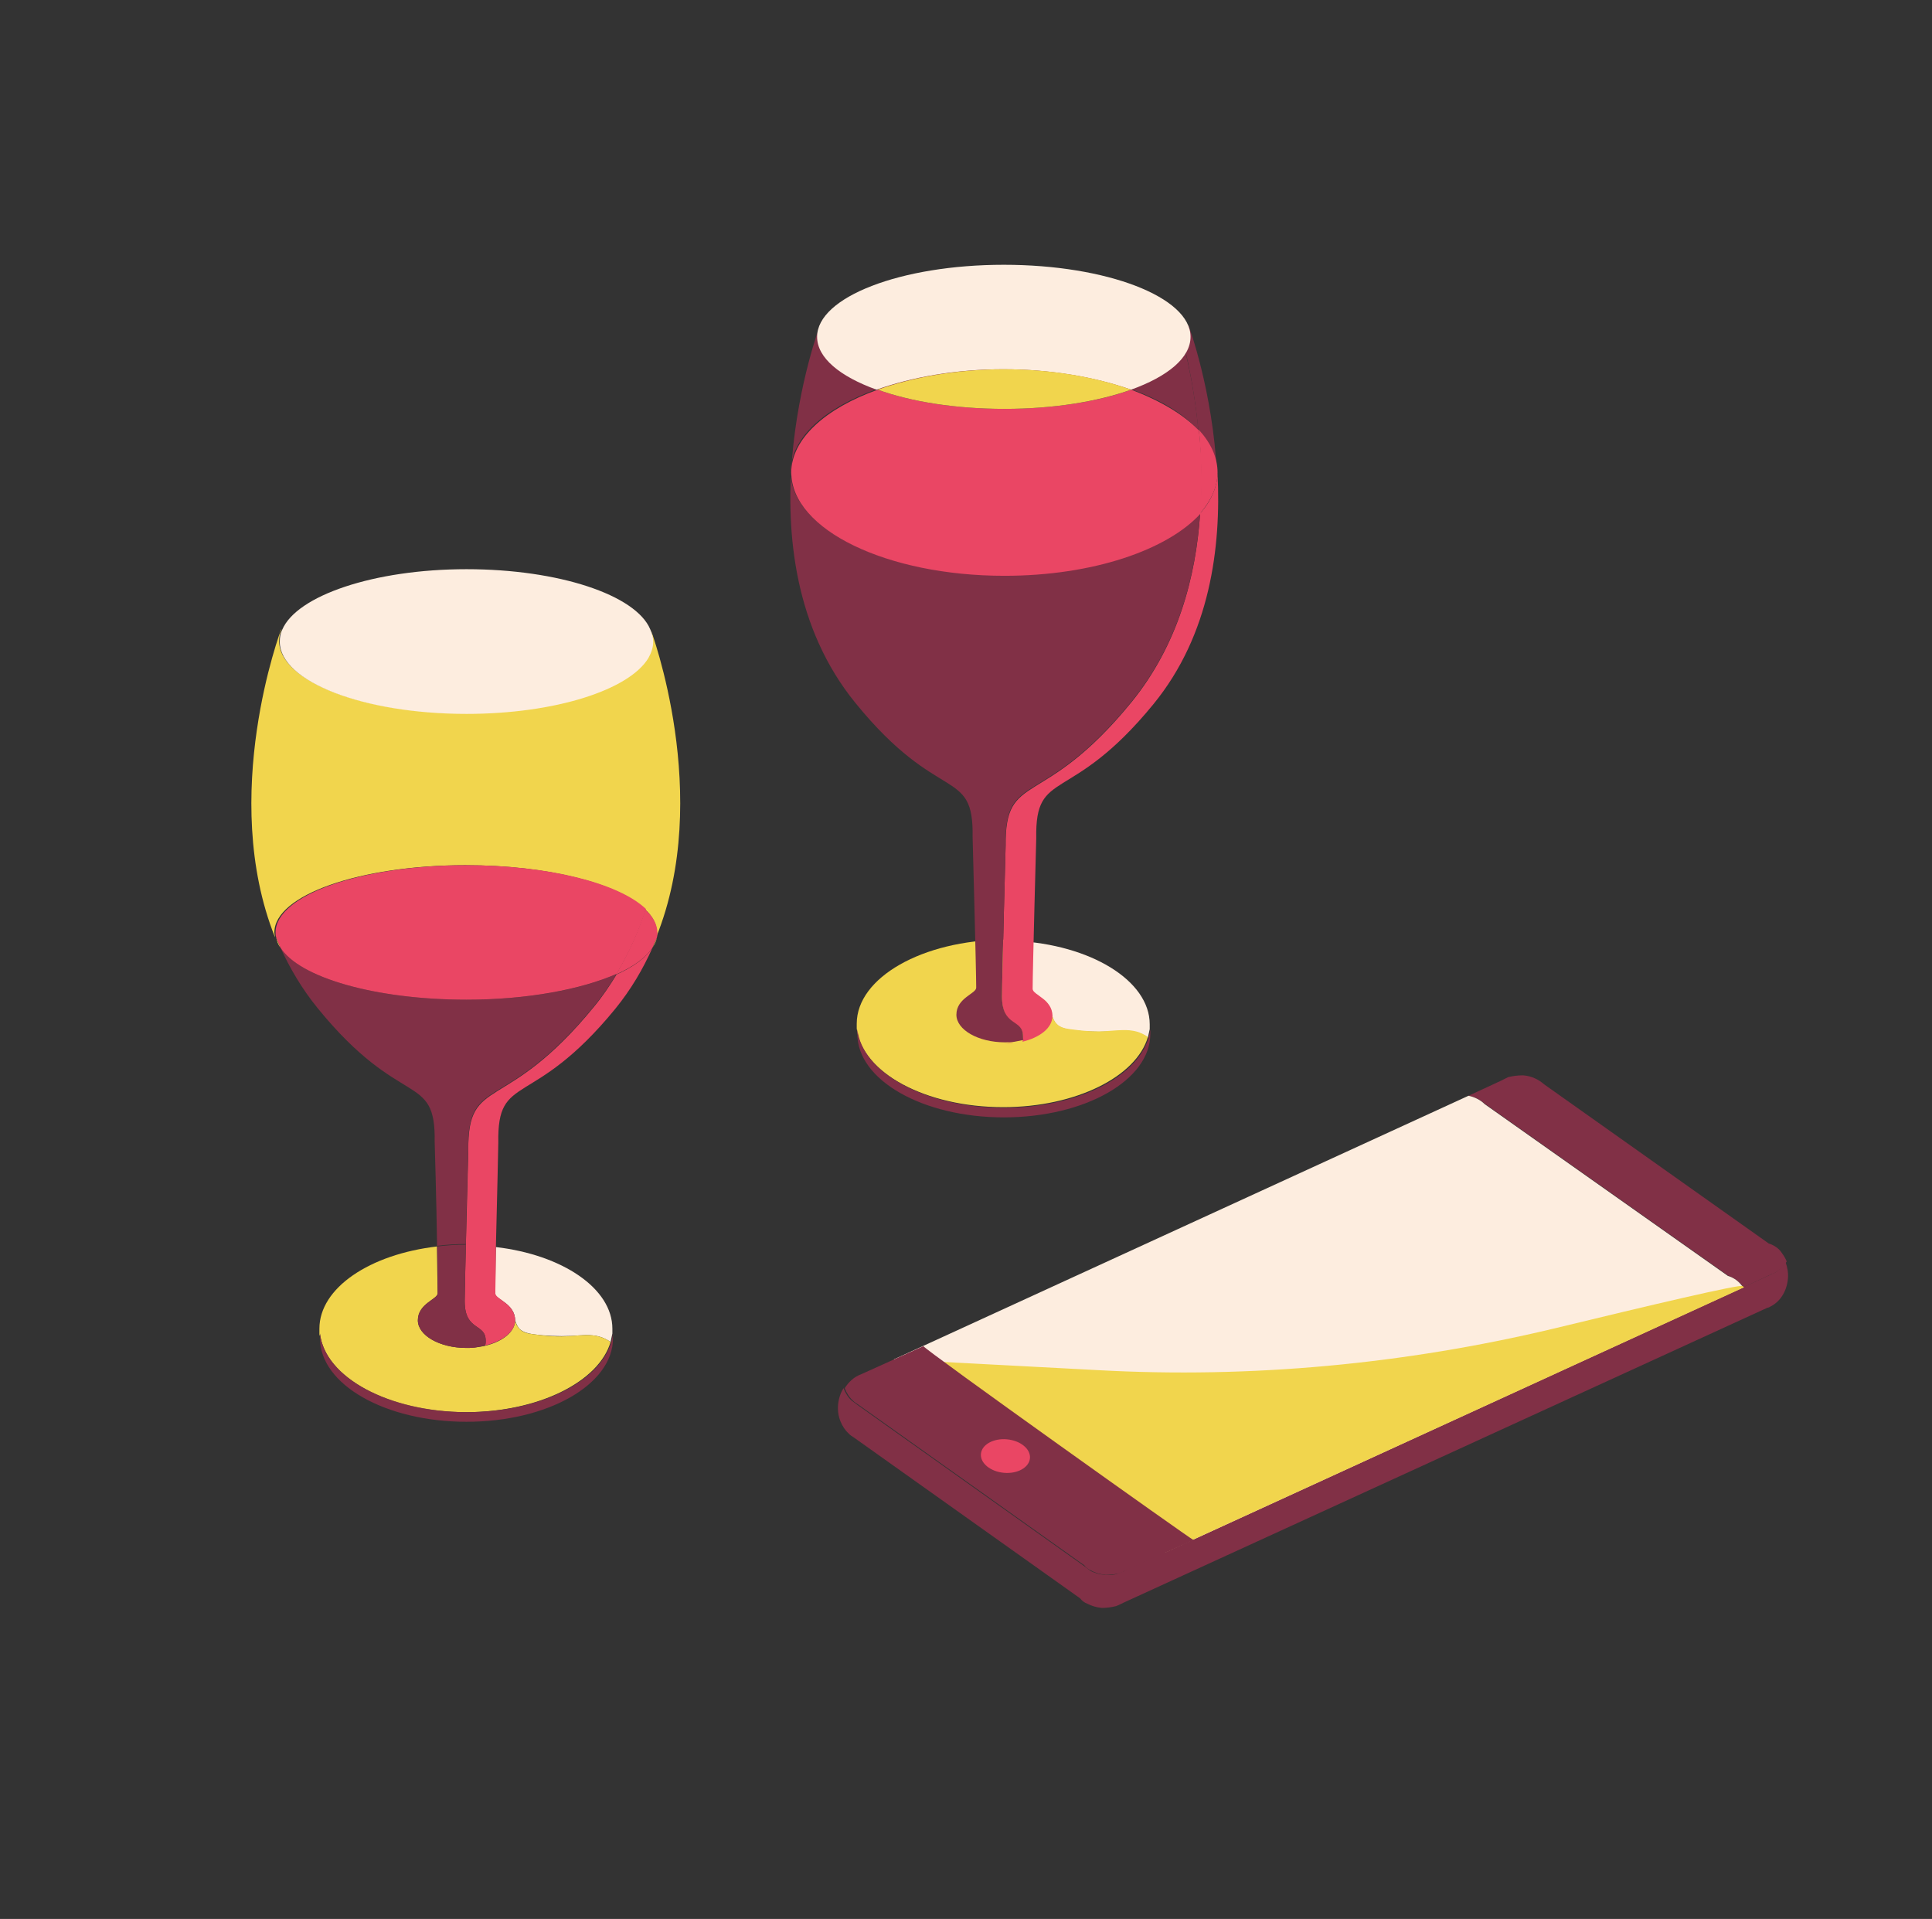 <?xml version="1.0" encoding="utf-8"?>
<!-- Generator: Adobe Illustrator 24.1.1, SVG Export Plug-In . SVG Version: 6.00 Build 0)  -->
<svg version="1.1" id="Livello_1" xmlns="http://www.w3.org/2000/svg" xmlns:xlink="http://www.w3.org/1999/xlink" x="0px" y="0px"
	 viewBox="0 0 321.8 319.6" style="enable-background:new 0 0 321.8 319.6;" xml:space="preserve">
<rect x="0" y="0" width="321.8" height="319.6" fill="#333333" stroke="none"/>
<style type="text/css">
	.st0{fill:#FDEDDF;}
	.st1{fill:#F1D54D;}
	.st2{fill:#EA4664;}
	.st3{fill:#813046;}
</style>
<g>
	<g>
		<path class="st0" d="M170.5,163.8c0.3,0.9,0.9,1.6,1.7,2.1c0.5,0.3,1.2,0.3,1.7,0.7c1.3,0.9,1,3,2.2,4.1c0.6,0.5,1.4,0.7,2.1,0.8
			c2.1,0.3,4.3,0.4,6.5,0.3c1.5-0.1,3.1-0.3,4.6,0.1c0.7,0.2,1.3,0.5,1.9,0.9c0.1-0.5,0.2-0.9,0.3-1.4c0-0.3,0-0.6,0-0.8
			c0-7.3-9.9-13.3-22.4-13.9c0.4,1.1,0.6,2.2,0.7,3.4C170,161.3,170.1,162.6,170.5,163.8z"/>
		<path class="st1" d="M142.7,170.5c0,0.3,0,0.6,0,0.8c0.8,7.3,11.4,13.1,24.4,13.1c12.1,0,22.2-5.1,24.1-11.7
			c-0.6-0.4-1.2-0.7-1.9-0.9c-1.5-0.4-3.1-0.2-4.6-0.1c-2.2,0.2-4.4,0-6.5-0.3c-0.8-0.1-1.6-0.3-2.1-0.8c-1.2-1.1-0.9-3.2-2.2-4.1
			c-0.5-0.3-1.2-0.4-1.7-0.7c-0.8-0.5-1.4-1.2-1.7-2.1c-0.5-1.2-0.5-2.5-0.6-3.8c-0.1-1.1-0.3-2.3-0.7-3.4c-0.7,0-1.4,0-2,0
			C153.7,156.6,142.7,162.8,142.7,170.5z"/>
		<path class="st2" d="M168.8,173.7c-0.5,0.1-1,0.1-1.6,0.1C167.8,173.8,168.3,173.7,168.8,173.7z"/>
		<path class="st2" d="M192.4,50.2c-0.4-0.2-0.8-0.4-1.2-0.6C191.6,49.8,192,50,192.4,50.2z"/>
		<path class="st2" d="M195.5,52.1c-0.3-0.2-0.6-0.5-1-0.7C194.8,51.7,195.2,51.9,195.5,52.1z"/>
		<path class="st2" d="M170.3,173.4L170.3,173.4C170.3,173.4,170.3,173.4,170.3,173.4C170.3,173.4,170.3,173.4,170.3,173.4z"/>
		<path class="st2" d="M199.9,85.5c-0.7,10.6-3.7,21.9-11.4,31.4c-14.9,18.3-21.1,11.3-21,24c0,0-0.6,22-0.6,25.2
			c0,5.1,3.5,3.6,3.5,6.6c0,0.3,0,0.5-0.1,0.8c2.9-0.7,5-2.3,5-4.3c0-2.8-3.3-3.5-3.3-4.5c0-3,0.6-25.1,0.6-25.1
			c-0.2-11.8,5.6-5.3,19.5-22.3c9.5-11.6,11.3-26.2,10.7-38.4c0,0,0,0,0,0C202.7,81.2,201.7,83.5,199.9,85.5z"/>
		<path class="st2" d="M170.3,173.4c-0.5,0.1-1,0.2-1.5,0.3C169.3,173.6,169.8,173.5,170.3,173.4z"/>
		<path class="st2" d="M192.9,50.5c-0.2-0.1-0.3-0.2-0.5-0.3C192.6,50.3,192.7,50.4,192.9,50.5z"/>
		<path class="st2" d="M194,51.1c-0.4-0.2-0.7-0.4-1.1-0.6C193.3,50.7,193.6,50.9,194,51.1z"/>
		<path class="st2" d="M194.5,51.5c-0.2-0.1-0.3-0.2-0.5-0.3C194.2,51.2,194.3,51.3,194.5,51.5z"/>
		<path class="st2" d="M195.5,52.1c0.1,0.1,0.2,0.1,0.3,0.2c0,0,0,0,0,0C195.7,52.3,195.6,52.2,195.5,52.1z"/>
		<path class="st3" d="M195.8,52.3c1.2,3.8,3,10.9,3.8,19.4c2,2.1,3.1,4.5,3.1,7.1c0,0,0,0,0,0.1c0,0,0,0,0,0
			C202,65,198,54.3,198,54.3C197.3,53.6,196.5,52.9,195.8,52.3z"/>
		<path class="st3" d="M168.8,173.7C168.8,173.7,168.8,173.7,168.8,173.7C168.8,173.7,168.8,173.7,168.8,173.7z"/>
		<path class="st3" d="M170.4,172.6c0-3-3.5-1.5-3.5-6.6c0-3.2,0.6-25.2,0.6-25.2c-0.2-12.7,6-5.6,21-24
			c7.7-9.5,10.7-20.8,11.4-31.4c-5.4,6.1-18,10.4-32.7,10.4c-19.6,0-35.5-7.7-35.5-17.2c0-5.7,5.7-10.7,14.4-13.8
			c5.5,2,13,3.2,21.1,3.2s15.6-1.2,21.1-3.2c4.9,1.7,8.8,4.1,11.3,6.8c-0.8-8.5-2.7-15.6-3.9-19.4c-7.5-5.7-19.4-6.7-24.9-6.8h0
			c-0.2,0-0.4,0-0.6,0c0,0,0,0,0,0c-0.2,0-0.4,0-0.5,0c0,0,0,0-0.1,0c-0.2,0-0.3,0-0.4,0c0,0,0,0-0.1,0c-0.1,0-0.3,0-0.4,0
			c0,0,0,0,0,0c-0.1,0-0.2,0-0.3,0c0,0,0,0,0,0c-0.1,0-0.1,0-0.2,0c0,0-0.1,0-0.1,0c0,0-0.1,0-0.1,0c0,0,0,0,0,0h-1.3
			c0,0-20.8-0.9-30.1,8.7c0,0-14.4,38.1,5.9,63c13.9,17.1,19.7,10.5,19.5,22.3c0,0,0.6,22.2,0.6,25.1c0,1-3.3,1.7-3.3,4.5
			c0,2.5,3.6,4.6,8.1,4.6c0.5,0,1.1,0,1.6-0.1l0,0c0.5-0.1,1-0.2,1.5-0.3C170.4,173.2,170.4,172.9,170.4,172.6z"/>
		<path class="st2" d="M199.9,85.5c1.8-2.1,2.9-4.4,2.9-6.8c0-2.5-1.1-4.9-3.1-7.1C200.1,76,200.2,80.7,199.9,85.5z"/>
		<path class="st2" d="M188.4,64.9c-5.5,2-13,3.2-21.1,3.2s-15.6-1.2-21.1-3.2c-8.7,3.1-14.4,8.2-14.4,13.8
			c0,9.5,15.9,17.2,35.5,17.2c14.7,0,27.2-4.3,32.7-10.4c0.3-4.8,0.2-9.5-0.3-13.8C197.1,69,193.2,66.7,188.4,64.9z"/>
		<path class="st0" d="M188.4,64.9c6.1-2.2,9.9-5.3,9.9-8.8c0-6.6-13.9-12-31.1-12c-17.2,0-31.1,5.4-31.1,12c0,3.5,3.8,6.6,9.9,8.8
			c5.9-2.1,13.2-3.4,21.1-3.4S182.4,62.8,188.4,64.9z"/>
		<path class="st1" d="M188.4,64.9c-5.9-2.1-13.2-3.4-21.1-3.4s-15.2,1.3-21.1,3.4c5.5,2,13,3.2,21.1,3.2S182.8,66.9,188.4,64.9z"/>
		<path class="st3" d="M167.2,184.5c-13,0-23.6-5.8-24.4-13.1c0,0.3,0,0.6,0,0.8c0,7.7,10.9,13.9,24.4,13.9s24.4-6.2,24.4-13.9
			c0-0.3,0-0.6,0-0.8C190.8,178.7,180.2,184.5,167.2,184.5z"/>
	</g>
	<g>
		<path class="st0" d="M85.8,219.9C85.8,219.9,85.8,219.9,85.8,219.9c0.2,0.6,0.4,1.1,0.8,1.5c0.6,0.5,1.4,0.7,2.1,0.8
			c2.1,0.3,4.3,0.4,6.5,0.3c1.5-0.1,3.1-0.3,4.6,0.1c0.7,0.2,1.3,0.5,1.9,0.9c0.1-0.5,0.2-0.9,0.3-1.4c0-0.3,0-0.6,0-0.8
			c0-6.7-8.3-12.3-19.4-13.6c-0.1,3.7-0.1,6.8-0.1,7.8C82.5,216.4,85.8,217.1,85.8,219.9z"/>
		<path class="st1" d="M95.2,222.5c-2.2,0.2-4.4,0-6.5-0.3c-0.8-0.1-1.6-0.3-2.1-0.8c-0.4-0.4-0.7-0.9-0.8-1.5
			c0,2.2-2.8,4.1-6.5,4.5l0,0c-0.5,0.1-1,0.1-1.6,0.1c-4.5,0-8.1-2.1-8.1-4.6c0-2.8,3.3-3.5,3.3-4.5c0-1-0.1-4.1-0.1-7.8
			c-11.2,1.3-19.6,6.9-19.6,13.7c0,0.3,0,0.6,0,0.8c0,0.1,0,0.3,0.1,0.4c0-0.1,0-0.3,0-0.4c0.8,7.3,11.4,13.1,24.3,13.1
			c12.1,0,22.2-5.1,24.1-11.7c-0.6-0.4-1.2-0.7-1.9-0.9C98.3,222.2,96.8,222.4,95.2,222.5z"/>
		<path class="st2" d="M79.3,224.4c-0.5,0.1-1,0.1-1.6,0.1C78.2,224.5,78.8,224.4,79.3,224.4z"/>
		<g>
			<path class="st2" d="M102.7,162.3c-1.1,1.8-2.3,3.6-3.7,5.3c-14.9,18.3-21.1,11.3-21,24c0,0-0.2,8.5-0.4,15.7
				c-0.1,4.4-0.2,8.2-0.2,9.4c0,5.1,3.5,3.6,3.5,6.6c0,0.3,0,0.5-0.1,0.8c2.9-0.7,5-2.3,5-4.2c0,0,0,0,0,0c0-2.8-3.3-3.5-3.3-4.5
				c0-1,0.1-4.1,0.1-7.8c0.2-7.5,0.4-17.3,0.4-17.3c-0.2-11.8,5.6-5.3,19.5-22.3c2.6-3.2,4.6-6.6,6.2-10.2
				C107.7,159.4,105.6,161,102.7,162.3z"/>
			<path class="st2" d="M80.8,224.1L80.8,224.1C80.8,224.1,80.8,224.1,80.8,224.1C80.8,224.1,80.8,224.1,80.8,224.1z"/>
			<path class="st2" d="M80.7,224.1c-0.5,0.1-1,0.2-1.5,0.3C79.8,224.3,80.3,224.2,80.7,224.1z"/>
		</g>
		<path class="st3" d="M79.3,224.4L79.3,224.4L79.3,224.4z"/>
		<path class="st3" d="M78,191.5c-0.2-12.7,6-5.6,21-24c1.4-1.7,2.6-3.5,3.7-5.3c-5.8,2.6-14.8,4.3-25,4.3c-15.2,0-27.9-3.7-31-8.7
			c1.6,3.5,3.6,6.9,6.2,10.1c13.9,17.1,19.7,10.5,19.5,22.3c0,0,0.3,9.9,0.4,17.3c1.5-0.2,3.1-0.3,4.8-0.3
			C77.7,200.1,78,191.5,78,191.5z"/>
		<path class="st1" d="M108.4,104.9C108.4,104.9,108.4,104.9,108.4,104.9c0.2,0.6,0.3,1.2,0.3,1.9c0,0.9-0.3,1.8-0.8,2.7
			c-3.2,5.3-15.5,9.3-30.3,9.3c-17.2,0-31.1-5.4-31.1-12c0-0.7,0.1-1.3,0.4-2c0,0,0,0-0.1,0.1c0,0-10.4,27.6-1,51.2
			c0-0.3-0.1-0.5-0.1-0.8c0-6.2,14.2-11.2,31.8-11.2c13.7,0,25.4,3,29.9,7.3c1.3,1.2,2,2.5,2,3.9c0,0.3,0,0.6-0.1,0.8
			C118.8,132.6,108.4,104.9,108.4,104.9z"/>
		<path class="st3" d="M69.6,219.9c0,2.5,3.6,4.6,8.1,4.6c0.5,0,1.1,0,1.6-0.1l0,0c0.5-0.1,1-0.2,1.5-0.3c0.1-0.3,0.1-0.5,0.1-0.8
			c0-3-3.5-1.5-3.5-6.6c0-1.2,0.1-5.1,0.2-9.4c-1.6,0-3.2,0.1-4.8,0.3c0.1,3.7,0.1,6.8,0.1,7.8C72.9,216.4,69.6,217.1,69.6,219.9z"
			/>
		<path class="st1" d="M46.7,157.8c-0.2-0.5-0.5-1.1-0.7-1.7C46.1,156.7,46.3,157.3,46.7,157.8z"/>
		<path class="st1" d="M109.4,156.2c-0.2,0.5-0.4,1-0.7,1.6C109.1,157.2,109.3,156.7,109.4,156.2z"/>
		<path class="st2" d="M107.5,151.5c-1.2,3.7-2.8,7.3-4.9,10.8c2.9-1.3,5-2.8,6.1-4.5c0.2-0.5,0.4-1,0.7-1.6
			c0.1-0.3,0.1-0.6,0.1-0.8C109.5,154,108.8,152.7,107.5,151.5z"/>
		<path class="st2" d="M77.7,166.5c10.1,0,19.1-1.7,25-4.3c2.1-3.5,3.7-7.1,4.9-10.8c-4.5-4.3-16.2-7.3-29.9-7.3
			c-17.6,0-31.8,5-31.8,11.2c0,0.3,0,0.5,0.1,0.8c0.2,0.6,0.5,1.1,0.7,1.7C49.8,162.8,62.5,166.5,77.7,166.5z"/>
		<path class="st0" d="M108.3,104.8c-2.4-5.7-15.2-10-30.6-10c-15.4,0-28.3,4.4-30.7,10.1c-0.3,0.6-0.4,1.3-0.4,2
			c0,6.6,13.9,12,31.1,12c14.8,0,27.1-4,30.3-9.3c0.5-0.9,0.8-1.8,0.8-2.7C108.8,106.1,108.6,105.5,108.3,104.8z"/>
		<path class="st3" d="M53.3,222.4c0,0.2,0,0.3,0,0.5c0,7.7,10.9,13.9,24.4,13.9s24.4-6.2,24.4-13.9c0-0.3,0-0.6,0-0.8
			c-0.8,7.3-11.4,13.1-24.4,13.1c0,0,0,0,0,0c0,0,0,0,0,0C64.8,235.2,54.4,229.6,53.3,222.4z"/>
		<path class="st3" d="M53.3,222.1c0,0.1,0,0.3,0,0.4c1.1,7.1,11.5,12.7,24.3,12.7c0,0,0,0,0,0C64.7,235.1,54.1,229.4,53.3,222.1z"
			/>
	</g>
	<g>
		<path class="st3" d="M141.9,233.3L141.9,233.3L141.9,233.3c0.3,0.2,0.5,0.4,0.8,0.6l37.7,26.8c0.4,0.3,0.8,0.6,1.2,0.9l0,0h0
			c0.7,0.4,1.5,0.6,2.4,0.7s1.7,0,2.4-0.3h0l0,0c0.5-0.2,0.9-0.3,1.3-0.6l107.2-49.1c0.2-0.1,0.3-0.2,0.5-0.2l0,0l0,0
			c0.8-0.4,1.5-1.1,2-1.9c0.3,0.8,0.5,1.8,0.4,2.8c-0.2,2.1-1.3,3.8-2.9,4.6l0,0l0,0c-0.2,0.1-0.3,0.2-0.5,0.2l-107.2,49.1
			c-0.4,0.2-0.8,0.4-1.3,0.6l0,0h0c-0.8,0.2-1.6,0.3-2.4,0.3c-0.9-0.1-1.6-0.3-2.4-0.7h0l0,0c-0.5-0.2-0.9-0.5-1.2-0.9l-37.7-26.8
			c-0.3-0.2-0.5-0.3-0.8-0.6l0,0l0,0c-1.2-1.1-2-2.9-1.8-4.9c0.1-1,0.4-1.9,0.9-2.7C140.8,232,141.3,232.8,141.9,233.3z"/>
		<path class="st3" d="M290.3,214.2L290.3,214.2c-0.7-0.8-1.5-1.4-2.4-1.7l-40.5-28.6l0,0c-0.8-0.7-1.7-1.2-2.8-1.4l5.4-2.5
			c0.4-0.2,0.8-0.4,1.2-0.6l0,0h0c0.8-0.2,1.6-0.3,2.5-0.3c1.4,0.1,2.6,0.7,3.5,1.5l0,0l37.4,26.5c0.9,0.3,1.7,0.8,2.2,1.6l0,0v0
			c0.3,0.4,0.6,0.9,0.8,1.4c-0.5,0.8-1.2,1.5-2,1.9l0,0l0,0c-0.2,0.1-0.3,0.2-0.5,0.2l-4.7,2.2C290.3,214.4,290.3,214.3,290.3,214.2
			L290.3,214.2z"/>
		<path class="st3" d="M198.1,258.6L198.1,258.6L198.1,258.6c-0.9,0.3-1.8,0.4-2.7,0.3c-0.5,0-1-0.1-1.4-0.3l96.4-44.2
			c0.3,0.4,0.5,0.9,0.7,1.3c-0.1,0.1-0.1,0.2-0.2,0.3L199.5,258C199.1,258.2,198.6,258.5,198.1,258.6z"/>
		<path class="st0" d="M247.3,183.9L247.3,183.9l40.5,28.6c1,0.3,1.8,0.9,2.4,1.7l0,0v0c0,0.1,0.1,0.1,0.2,0.2L194,258.6
			c-0.4-0.1-0.8-0.3-1.1-0.5h0l0,0c-0.5-0.3-0.9-0.6-1.3-0.9l-40.8-29c-0.3-0.2-0.6-0.4-0.9-0.6l0,0l0,0c-0.4-0.3-0.7-0.7-1-1.2
			l95.7-43.9C245.6,182.7,246.6,183.2,247.3,183.9z"/>
		<path class="st1" d="M182.9,228.2c25.5,1.4,51-1,75.8-6.9c16.1-3.9,31.3-7.5,31.6-7.1l0,0v0c0,0.1,0.1,0.1,0.2,0.2L194,258.6
			c-0.4-0.1-0.8-0.3-1.1-0.5h0l0,0c-0.5-0.3-0.9-0.6-1.3-0.9l-40.8-29c-0.3-0.2-0.6-0.4-0.9-0.6l0,0l0,0c-0.4-0.3-0.7-0.7-1-1.2
			L182.9,228.2z"/>
		<path class="st3" d="M198.8,256.5l-10.9,4.9c-0.4,0.2-0.8,0.4-1.3,0.6l0,0h0c-0.8,0.2-1.6,0.3-2.4,0.3c-0.9-0.1-1.7-0.3-2.4-0.7h0
			l0,0c-0.5-0.2-0.9-0.5-1.2-0.9l-37.7-26.8c-0.3-0.2-0.5-0.3-0.8-0.6l0,0l0,0c-0.6-0.5-1.1-1.3-1.4-2.1c0.7-1.1,1.6-1.9,2.7-2.3v0
			l10.4-4.7C153.9,224.7,198.4,256.4,198.8,256.5z"/>
		
			<ellipse transform="matrix(8.890359e-02 -0.996 0.996 8.890359e-02 -88.953 387.781)" class="st2" cx="167.5" cy="242.5" rx="2.8" ry="4.1"/>
	</g>
</g>
</svg>
